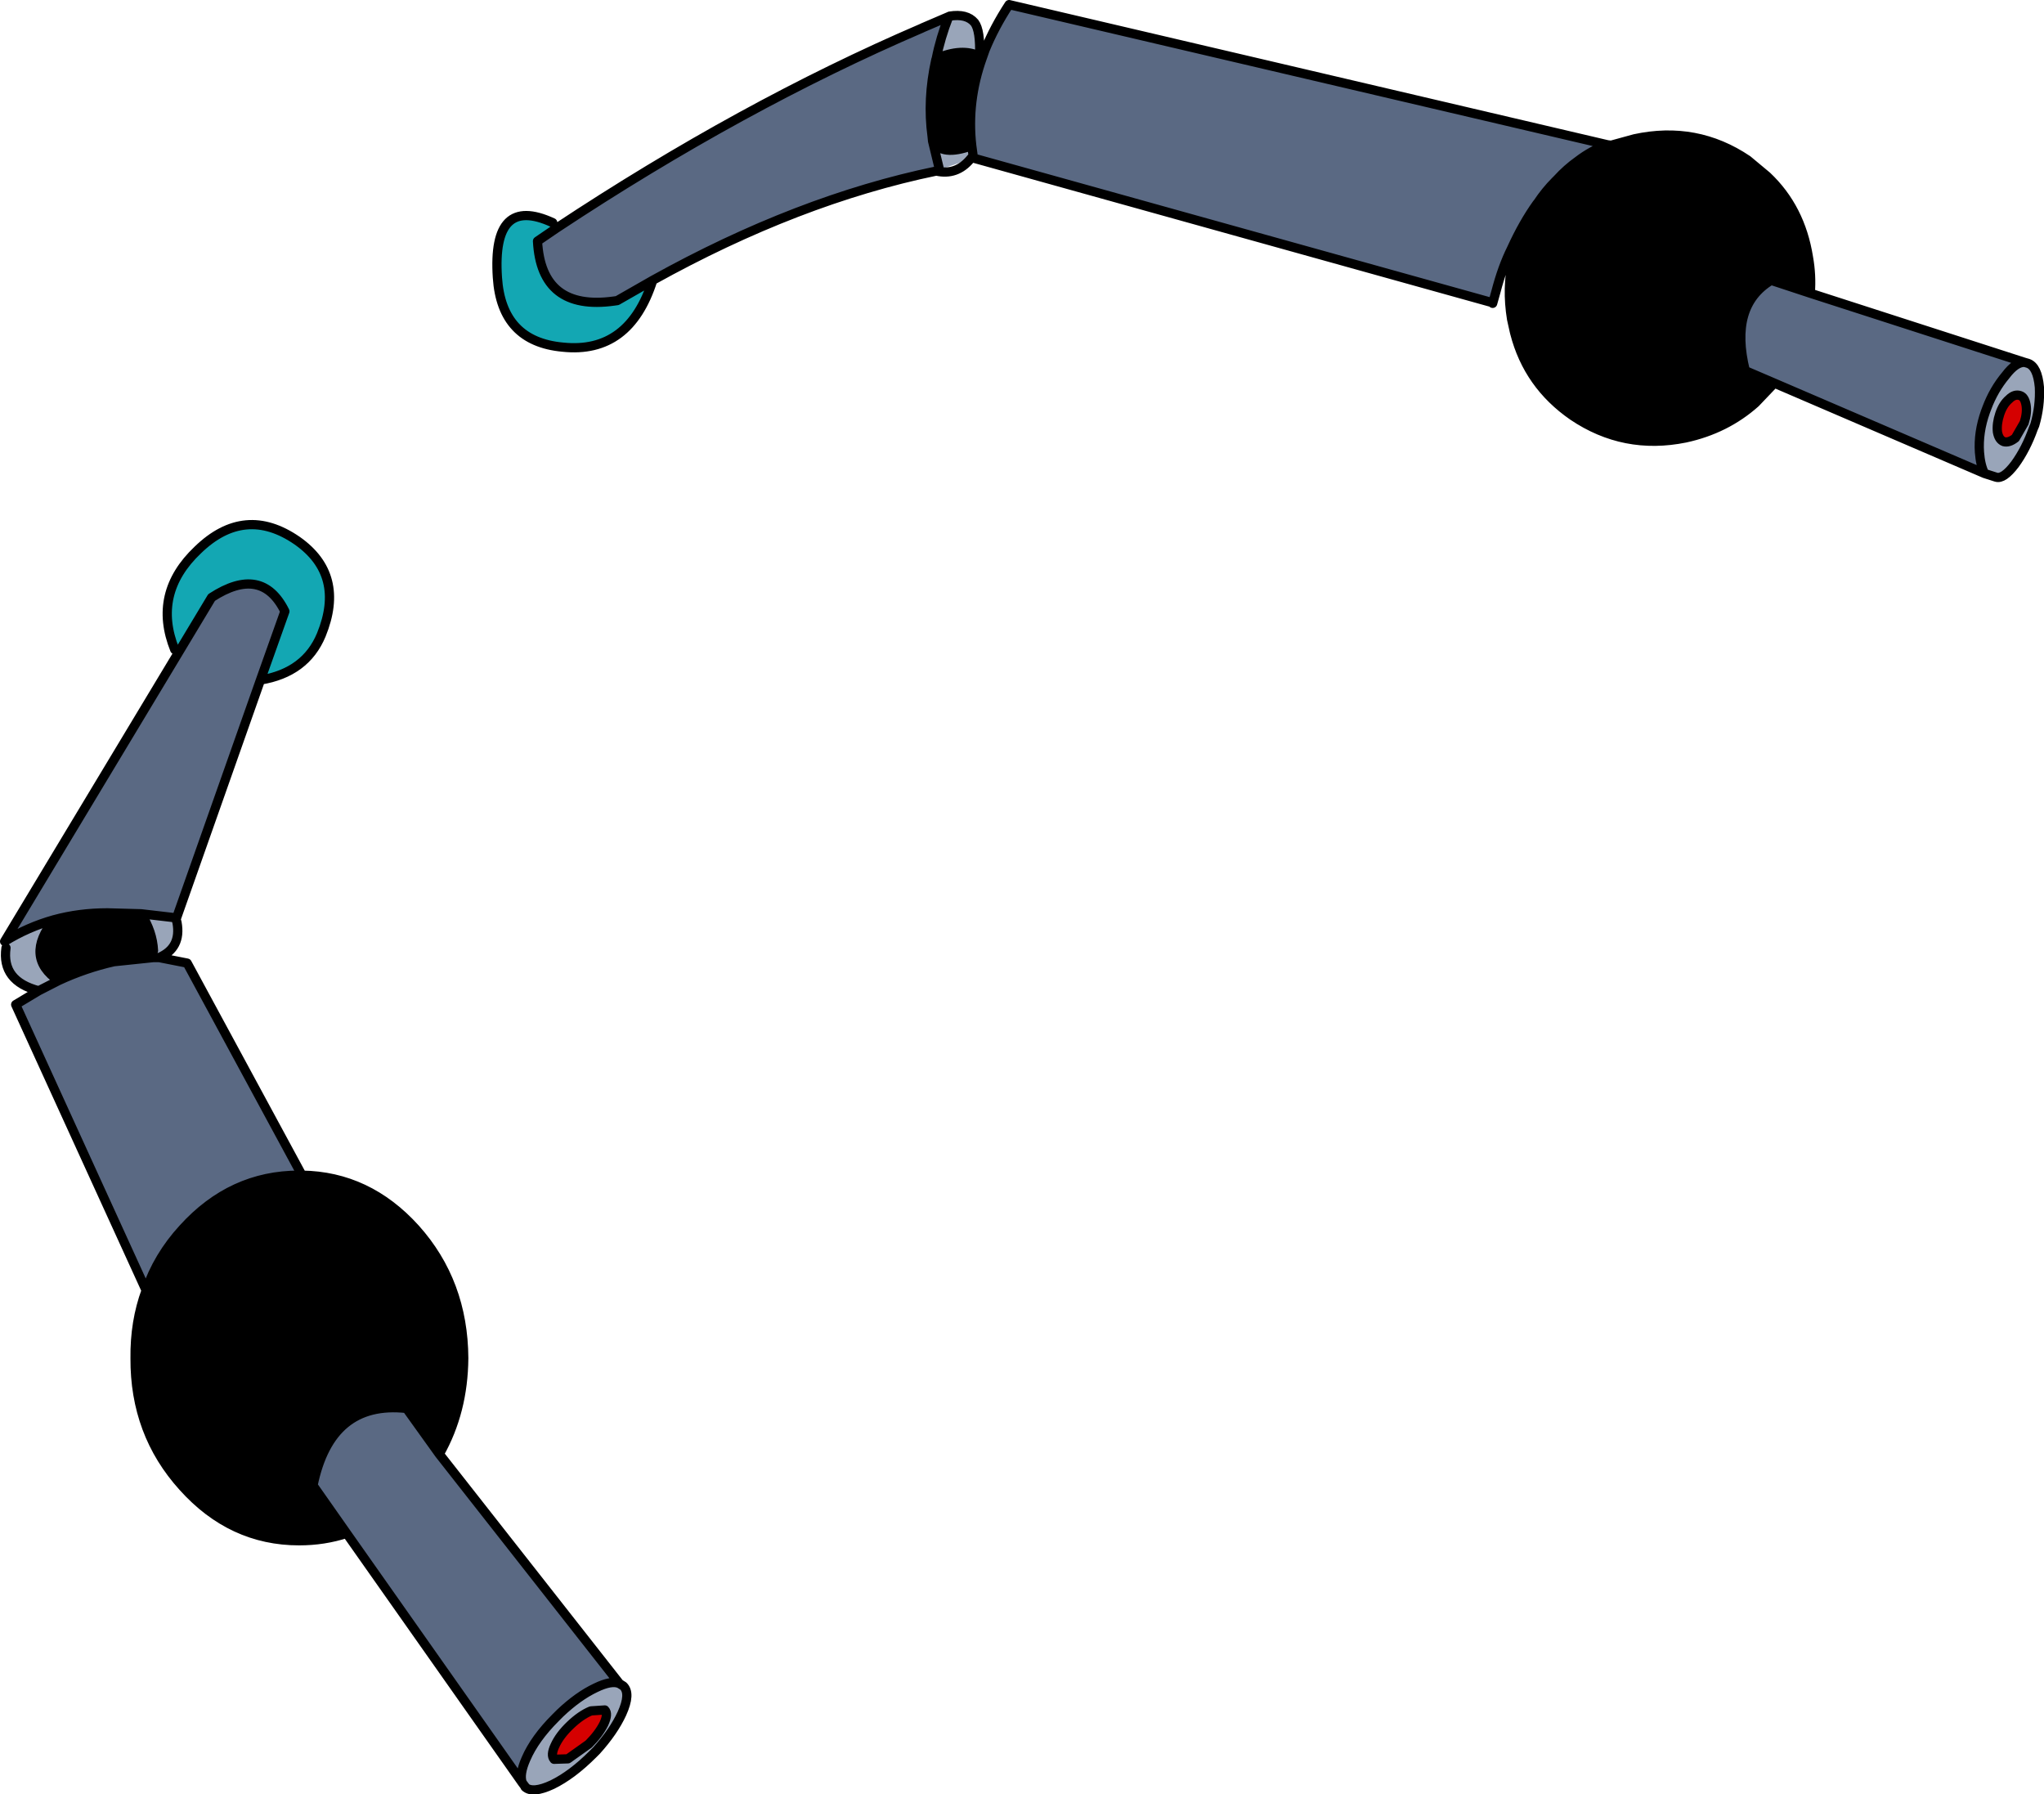 <?xml version="1.0" encoding="UTF-8" standalone="no"?>
<svg xmlns:xlink="http://www.w3.org/1999/xlink" height="194.6px" width="221.7px" xmlns="http://www.w3.org/2000/svg">
  <g transform="matrix(1.0, 0.0, 0.0, 1.0, -119.7, -8.2)">
    <path d="M339.25 54.05 L338.3 55.7 Q337.6 56.25 337.05 56.1 336.5 55.9 336.35 55.05 336.25 54.15 336.6 53.1 336.95 52.05 337.6 51.5 338.2 50.9 338.8 51.1 339.3 51.25 339.45 52.1 339.6 52.95 339.25 54.05 M181.55 195.3 Q182.7 194.2 183.8 193.75 L185.3 193.65 Q185.7 194.05 185.2 195.15 184.65 196.25 183.55 197.35 L181.3 198.95 179.8 199.0 Q179.4 198.55 179.9 197.5 180.4 196.4 181.55 195.3" fill="#d50000" fill-rule="evenodd" stroke="none"/>
    <path d="M312.15 49.75 L310.1 51.9 Q306.9 54.75 302.5 55.7 295.85 57.05 290.3 53.3 285.45 49.95 284.0 44.35 L283.95 44.15 283.65 42.8 Q282.55 36.05 286.45 30.35 L288.45 27.9 Q290.9 25.35 294.15 24.1 L294.45 23.95 297.0 23.25 Q303.7 21.8 309.25 25.55 L311.35 27.3 Q315.0 30.75 315.85 36.1 316.2 38.05 316.05 40.0 L311.8 38.6 Q307.25 41.35 309.0 48.4 L312.15 49.75 M225.95 14.3 L226.25 14.45 Q224.55 19.2 225.1 24.0 221.85 25.2 220.85 23.5 L220.8 23.0 Q220.25 19.0 221.2 14.7 L221.25 14.55 Q224.05 13.35 225.95 14.3 M152.45 135.65 Q159.6 135.75 164.75 141.45 169.95 147.25 170.0 155.5 169.95 161.3 167.35 165.9 L163.8 160.95 Q155.55 160.05 153.65 169.3 L157.3 174.5 Q154.85 175.3 152.15 175.3 144.8 175.3 139.55 169.45 134.3 163.65 134.35 155.5 134.3 151.55 135.55 148.15 136.8 144.45 139.55 141.45 144.8 135.65 152.15 135.65 L152.45 135.65 M135.0 107.3 Q136.25 109.25 136.35 111.3 L136.35 112.05 132.05 112.5 Q128.95 113.2 126.05 114.55 122.3 112.0 125.55 107.95 128.3 107.2 131.35 107.2 L135.0 107.3" fill="#000000" fill-rule="evenodd" stroke="none"/>
    <path d="M190.5 38.6 Q187.95 46.6 180.75 45.85 174.1 45.25 173.65 38.3 173.05 29.3 179.65 32.35 L180.05 32.95 178.0 34.35 Q178.4 41.95 186.3 40.85 L186.65 40.8 190.5 38.6 M139.1 78.9 L138.65 78.65 Q136.2 72.55 141.15 67.85 146.25 62.9 151.95 66.85 157.2 70.55 154.55 77.05 152.85 81.15 147.95 81.95 L150.6 74.5 Q148.1 69.45 142.65 73.0 L139.1 78.9" fill="#13a7b3" fill-rule="evenodd" stroke="none"/>
    <path d="M339.3 47.5 Q338.35 47.45 337.25 48.9 335.95 50.45 335.2 52.45 L335.05 52.85 Q334.25 55.1 334.4 57.25 334.5 58.65 334.95 59.55 L312.15 49.75 309.0 48.4 Q307.25 41.35 311.8 38.6 L316.05 40.0 339.3 47.5 M294.05 23.9 Q292.35 24.5 290.85 25.65 289.65 26.5 288.6 27.65 L288.4 27.85 Q287.35 28.9 286.45 30.25 L286.4 30.3 Q284.9 32.4 283.65 35.15 282.65 37.15 281.95 39.85 L281.3 40.95 225.3 25.35 224.95 25.45 225.25 25.1 225.1 24.0 Q224.55 19.2 226.25 14.45 L226.55 13.6 Q227.55 11.15 229.15 8.7 L294.05 23.9 M221.25 26.75 Q206.25 29.85 190.5 38.6 L186.65 40.8 186.3 40.85 Q178.4 41.95 178.0 34.35 L180.05 32.95 Q200.15 19.65 219.7 11.25 L219.8 11.2 222.6 10.0 Q221.7 12.3 221.25 14.55 L221.2 14.7 Q220.25 19.0 220.8 23.0 L220.85 23.5 221.6 26.6 221.65 26.65 221.25 26.75 M225.3 25.35 L225.25 25.1 225.3 25.35 M167.35 165.9 L186.9 190.8 Q186.05 190.4 184.3 191.25 182.4 192.15 180.45 194.0 L179.95 194.5 Q177.7 196.75 176.75 198.95 176.0 200.65 176.35 201.55 L157.3 174.5 153.65 169.3 Q155.55 160.05 163.8 160.95 L167.35 165.9 M135.55 148.15 L121.4 117.15 123.9 115.65 126.05 114.55 Q128.95 113.2 132.05 112.5 L136.35 112.05 136.95 112.05 140.0 112.65 152.45 135.65 152.15 135.65 Q144.8 135.65 139.55 141.45 136.8 144.45 135.55 148.15 M120.2 110.3 L139.1 78.9 142.65 73.0 Q148.1 69.45 150.6 74.5 L147.95 81.95 138.85 107.75 135.0 107.3 131.35 107.2 Q128.3 107.2 125.55 107.95 122.7 108.75 120.2 110.3" fill="#5a6983" fill-rule="evenodd" stroke="none"/>
    <path d="M339.3 47.5 L339.65 47.6 Q340.7 47.95 340.9 50.2 341.0 52.25 340.4 54.3 L340.25 54.65 Q339.45 56.9 338.25 58.55 337.0 60.2 336.2 59.95 L334.95 59.55 Q334.5 58.65 334.4 57.25 334.25 55.1 335.05 52.85 L335.2 52.45 Q335.95 50.45 337.25 48.9 338.35 47.45 339.3 47.5 M222.6 10.0 L222.7 9.95 Q224.55 9.65 225.4 10.65 226.05 11.5 225.95 14.3 224.05 13.35 221.25 14.55 221.7 12.3 222.6 10.0 M339.25 54.05 Q339.6 52.95 339.45 52.1 339.3 51.25 338.8 51.1 338.2 50.9 337.6 51.5 336.95 52.05 336.6 53.1 336.25 54.15 336.35 55.05 336.5 55.9 337.05 56.1 337.6 56.25 338.3 55.7 L339.25 54.05 M220.85 23.5 Q221.85 25.2 225.1 24.0 L225.25 25.1 224.95 25.45 221.6 26.6 220.85 23.5 M186.9 190.8 L187.3 191.05 Q188.15 191.85 187.15 194.05 186.25 196.0 184.4 198.05 L184.0 198.45 Q181.75 200.7 179.6 201.75 177.45 202.75 176.65 202.0 L176.65 201.95 176.35 201.55 Q176.0 200.65 176.75 198.95 177.7 196.75 179.95 194.5 L180.45 194.0 Q182.4 192.15 184.3 191.25 186.05 190.4 186.9 190.8 M123.9 115.65 Q119.85 114.6 120.35 111.0 L120.2 110.3 Q122.7 108.75 125.55 107.95 122.3 112.0 126.05 114.55 L123.9 115.65 M138.85 107.75 L138.8 107.9 138.9 108.25 Q139.4 111.0 136.95 112.05 L136.35 112.05 136.35 111.3 Q136.25 109.25 135.0 107.3 L138.85 107.75 M181.55 195.3 Q180.4 196.4 179.9 197.5 179.4 198.55 179.8 199.0 L181.3 198.95 183.55 197.35 Q184.65 196.25 185.2 195.15 185.7 194.05 185.3 193.65 L183.8 193.75 Q182.7 194.2 181.55 195.3" fill="#99a5b9" fill-rule="evenodd" stroke="none"/>
    <path d="M334.95 59.55 L336.2 59.95 Q337.0 60.2 338.25 58.55 339.45 56.9 340.25 54.65 L340.4 54.3 Q341.0 52.25 340.9 50.2 340.7 47.95 339.65 47.6 L339.3 47.5 Q338.35 47.45 337.25 48.9 335.95 50.45 335.2 52.45 L335.05 52.85 Q334.25 55.1 334.4 57.25 334.5 58.65 334.95 59.55 L312.15 49.75 310.1 51.9 Q306.9 54.75 302.5 55.7 295.85 57.05 290.3 53.3 285.45 49.95 284.0 44.35 L283.95 44.15 283.65 42.8 Q282.55 36.05 286.45 30.35 L288.45 27.9 Q290.9 25.35 294.15 24.1 L294.45 23.95 294.05 23.9 Q292.35 24.5 290.85 25.65 289.65 26.5 288.6 27.65 L288.4 27.85 Q287.35 28.9 286.45 30.25 L286.4 30.3 Q284.9 32.4 283.65 35.15 282.65 37.15 281.95 39.85 L281.6 41.1 Q281.35 40.85 281.3 40.95 L225.3 25.35 225.25 25.1 224.95 25.45 Q223.45 27.25 221.25 26.75 206.25 29.85 190.5 38.6 187.95 46.6 180.75 45.85 174.1 45.25 173.65 38.3 173.05 29.3 179.65 32.35 M180.05 32.95 Q200.15 19.65 219.7 11.25 L219.8 11.2 222.6 10.0 222.7 9.95 Q224.55 9.65 225.4 10.65 226.05 11.5 225.95 14.3 L226.25 14.45 226.55 13.6 Q227.55 11.15 229.15 8.7 L294.05 23.9 M339.25 54.05 L338.3 55.7 Q337.6 56.25 337.05 56.1 336.5 55.9 336.35 55.05 336.25 54.15 336.6 53.1 336.95 52.05 337.6 51.5 338.2 50.9 338.8 51.1 339.3 51.25 339.45 52.1 339.6 52.95 339.25 54.05 M294.45 23.95 L297.0 23.25 Q303.7 21.8 309.25 25.55 L311.35 27.3 Q315.0 30.75 315.85 36.1 316.2 38.05 316.05 40.0 L339.3 47.5 M316.05 40.0 L311.8 38.6 Q307.25 41.35 309.0 48.4 L312.15 49.75 M225.1 24.0 Q224.55 19.2 226.25 14.45 M222.6 10.0 Q221.7 12.3 221.25 14.55 224.05 13.35 225.95 14.3 M221.25 14.55 L221.2 14.7 Q220.25 19.0 220.8 23.0 L220.85 23.5 Q221.85 25.2 225.1 24.0 L225.25 25.1 M221.6 26.6 L221.65 26.65 221.25 26.75 M221.6 26.6 L220.85 23.5 M190.5 38.6 L186.65 40.8 186.3 40.85 Q178.4 41.95 178.0 34.35 L180.05 32.95 M152.45 135.65 Q159.6 135.75 164.75 141.45 169.95 147.25 170.0 155.5 169.95 161.3 167.35 165.9 L186.9 190.8 187.3 191.05 Q188.15 191.85 187.15 194.05 186.25 196.0 184.4 198.05 L184.0 198.45 Q181.75 200.7 179.6 201.75 177.45 202.75 176.65 202.0 L176.65 201.95 176.35 201.55 157.3 174.5 Q154.85 175.3 152.15 175.3 144.8 175.3 139.55 169.45 134.3 163.65 134.35 155.5 134.3 151.55 135.55 148.15 L121.4 117.15 123.9 115.65 Q119.85 114.6 120.35 111.0 M120.2 110.3 L139.1 78.9 142.65 73.0 Q148.1 69.45 150.6 74.5 L147.95 81.95 138.85 107.75 138.8 107.9 138.9 108.25 Q139.4 111.0 136.95 112.05 L140.0 112.65 152.45 135.65 152.15 135.65 Q144.8 135.65 139.55 141.45 136.8 144.45 135.55 148.15 M138.65 78.65 Q136.2 72.55 141.15 67.85 146.25 62.9 151.95 66.85 157.2 70.55 154.55 77.05 152.85 81.15 147.95 81.95 M167.35 165.9 L163.8 160.95 Q155.55 160.05 153.65 169.3 L157.3 174.5 M181.55 195.3 Q182.7 194.2 183.8 193.75 L185.3 193.65 Q185.7 194.05 185.2 195.15 184.65 196.25 183.55 197.35 L181.3 198.95 179.8 199.0 Q179.4 198.55 179.9 197.5 180.4 196.4 181.55 195.3 M176.35 201.55 Q176.0 200.65 176.75 198.95 177.7 196.75 179.95 194.5 L180.45 194.0 Q182.4 192.15 184.3 191.25 186.05 190.4 186.9 190.8 M136.35 111.3 Q136.25 109.25 135.0 107.3 L131.35 107.2 Q128.3 107.2 125.55 107.95 122.3 112.0 126.05 114.55 128.95 113.2 132.05 112.5 L136.35 112.05 136.95 112.05 M135.0 107.3 L138.85 107.75 M123.9 115.65 L126.05 114.55 M120.2 110.3 Q122.7 108.75 125.55 107.95" fill="none" stroke="#000000" stroke-linecap="round" stroke-linejoin="round" stroke-width="1.0"/>
  </g>
</svg>
